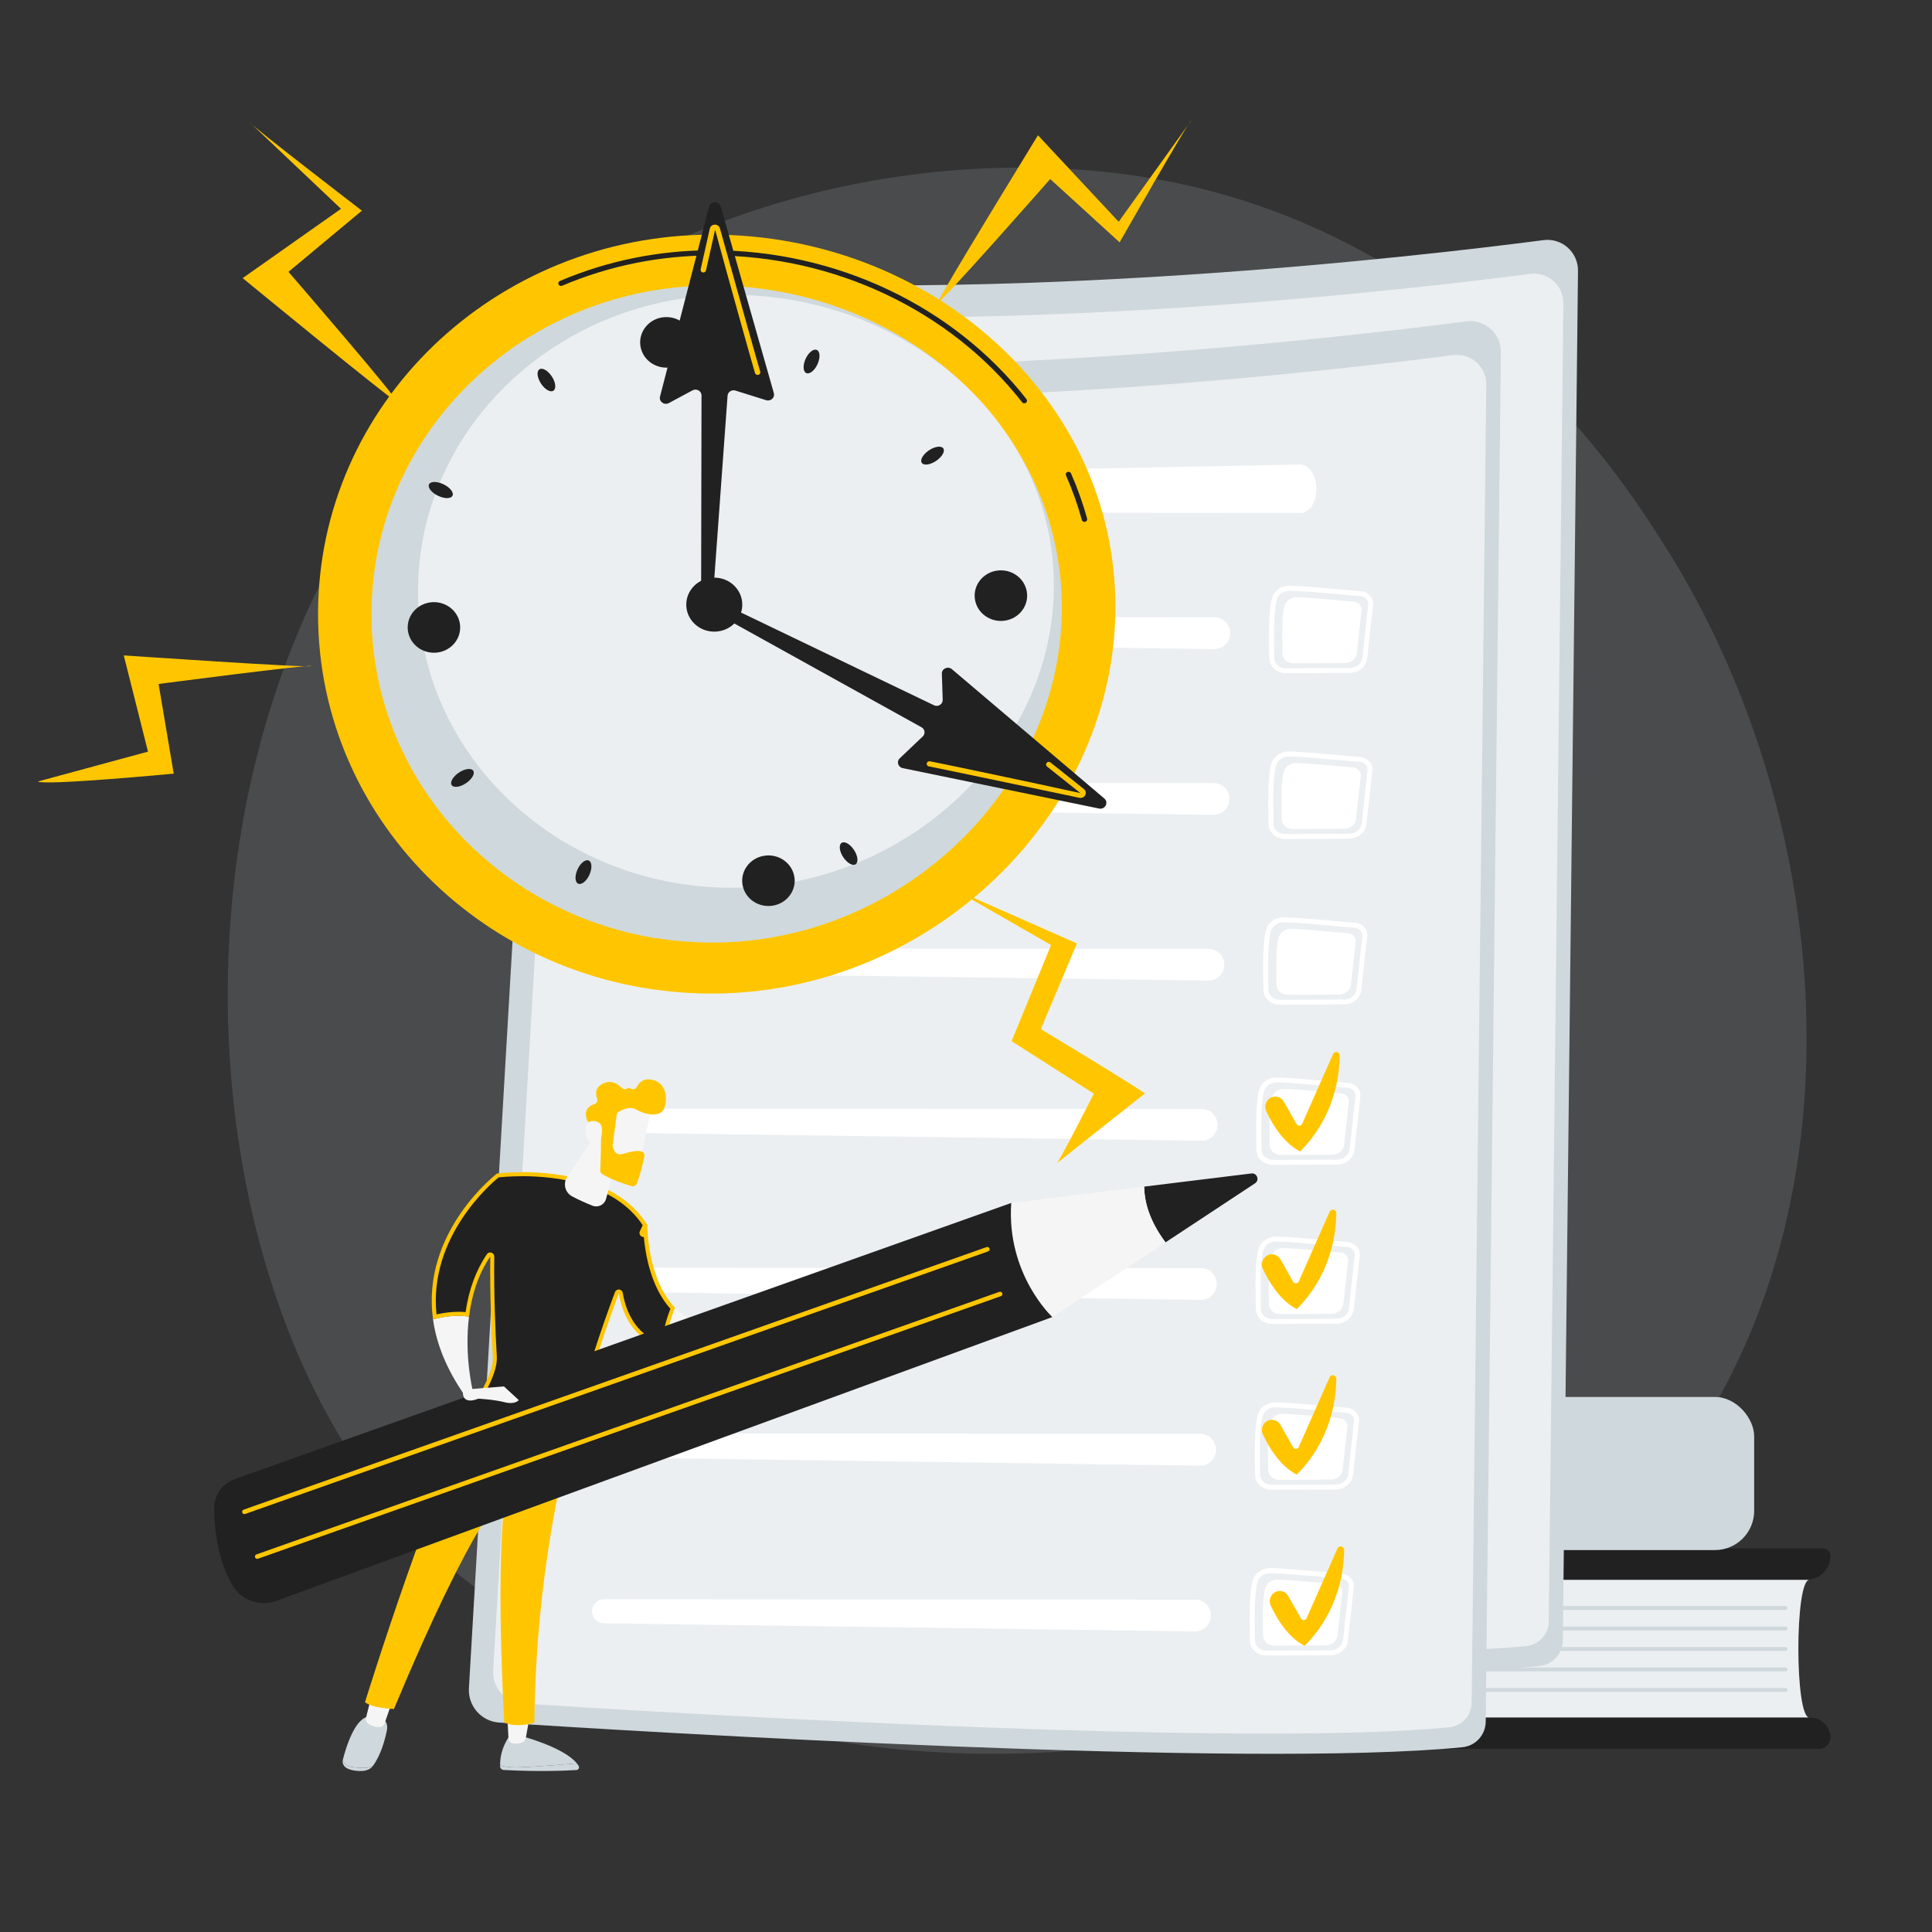 <?xml version="1.0" encoding="UTF-8"?> <svg xmlns="http://www.w3.org/2000/svg" xmlns:xlink="http://www.w3.org/1999/xlink" id="_Слой_2" viewBox="0 0 480 480"><rect x="0" y="0" width="480" height="480" fill="#333333" stroke="none"/> <defs> <style>.cls-1{fill:#ffc600;}.cls-1,.cls-2,.cls-3,.cls-4,.cls-5,.cls-6,.cls-7,.cls-8,.cls-9,.cls-10,.cls-11,.cls-12,.cls-13{stroke-width:0px;}.cls-2{fill:url(#linear-gradient);}.cls-14,.cls-8{opacity:.6;}.cls-3{opacity:.15;}.cls-3,.cls-11{fill:#cfd8dc;}.cls-4{fill:#f5f5f5;}.cls-5{fill:none;}.cls-6,.cls-8,.cls-12{fill:#fff;}.cls-7{fill:url(#linear-gradient-2);}.cls-9{fill:url(#linear-gradient-3);}.cls-15{clip-path:url(#clippath);}.cls-10{fill:#eceff1;}.cls-12{opacity:.78;}.cls-13{fill:#212121;}</style> <clipPath id="clippath"> <rect class="cls-5" x="0" width="480" height="480"></rect> </clipPath> <linearGradient id="linear-gradient" x1="824.08" y1="1230.27" x2="980.63" y2="1408.21" gradientTransform="translate(1013.13 -1228.34) rotate(173.18) scale(1 -1)" gradientUnits="userSpaceOnUse"> <stop offset="0" stop-color="#ce1567"></stop> <stop offset="1" stop-color="#7a1dbc"></stop> </linearGradient> <linearGradient id="linear-gradient-2" x1="810.29" y1="1242.4" x2="966.85" y2="1420.35" gradientTransform="translate(908.34 -1277.22) rotate(168.82) scale(1 -1)" xlink:href="#linear-gradient"></linearGradient> <linearGradient id="linear-gradient-3" x1="-148.32" y1="422.77" x2="-229.34" y2="561.04" gradientTransform="translate(113.45 -196.93) rotate(-179.7) scale(1 -1)" gradientUnits="userSpaceOnUse"> <stop offset="0" stop-color="#a737d5"></stop> <stop offset="1" stop-color="#ef497a"></stop> </linearGradient> </defs> <g id="page-quiz"> <g id="services-fta"> <g class="cls-15"> <g id="services-fta-2"> <path class="cls-3" d="m102.06,380.29c8.05,8.48,15.68,13.95,21.7,18.27,70.78,50.79,154.53,35.98,172.33,32.37,26.28-5.34,77.09-15.66,113.82-58.85,55.57-65.35,46.92-168.31,3.81-236.28-7.88-12.43-49.53-81.43-134.19-92.5-51.23-6.7-110.95,6.81-154.2,43.04-90.78,76.06-84.32,229.7-23.28,293.96Z"></path> <path class="cls-10" d="m449.55,426.75h-171.24s0-34.27,0-34.27h171.24c-3.67,0-3.67,34.27,0,34.27Z"></path> <path class="cls-13" d="m278.31,418.17v-15.69c0-5.53,3.38-10.01,7.56-10.01h162.96c3.28,0,5.94-2.66,5.94-5.94h0c0-1-.81-1.81-1.81-1.81h-178.11c-4.08,0-10.57,6.42-10.57,14.34v21.91c0,7.47,6.3,13.52,10.15,13.52h177.59c1.51,0,2.74-1.23,2.74-2.74,0-2.77-2.24-5.01-5.01-5.01h-164.98c-3.58,0-6.48-3.84-6.48-8.58Z"></path> <path class="cls-11" d="m283.06,399.99h160.56c.27,0,.48-.22.48-.48s-.22-.48-.48-.48h-160.56c-.27,0-.48.22-.48.48s.22.48.48.48Z"></path> <path class="cls-11" d="m283.06,405.08h160.56c.27,0,.48-.22.48-.48s-.22-.48-.48-.48h-160.56c-.27,0-.48.22-.48.48s.22.48.48.48Z"></path> <path class="cls-11" d="m283.06,410.16h160.56c.27,0,.48-.22.48-.48,0-.27-.22-.48-.48-.48h-160.56c-.27,0-.48.22-.48.48,0,.27.22.48.48.48Z"></path> <path class="cls-11" d="m283.06,415.25h160.56c.27,0,.48-.22.48-.48s-.22-.48-.48-.48h-160.56c-.27,0-.48.22-.48.48s.22.48.48.48Z"></path> <path class="cls-11" d="m283.06,420.34h160.56c.27,0,.48-.22.48-.48,0-.27-.22-.48-.48-.48h-160.56c-.27,0-.48.22-.48.48,0,.27.22.48.48.48Z"></path> <rect class="cls-11" x="278.22" y="347.07" width="157.6" height="38.04" rx="9.75" ry="9.75"></rect> <rect class="cls-13" x="296.03" y="351.44" width="18.51" height="29.3" rx="1.03" ry="1.03"></rect> <rect class="cls-13" x="317.27" y="351.44" width="6.95" height="29.3" rx=".52" ry=".52"></rect> <path class="cls-11" d="m392.05,67.28c.05-4.62-4-8.22-8.58-7.62-30.4,3.96-134.95,16.16-221.3,9.08-3.94-.32-7.37,2.64-7.6,6.59l-18.91,323.92c-.26,4.44,3.11,8.26,7.55,8.54,36.32,2.34,185.9,11.43,239.3,6.12,3.25-.32,5.73-3.05,5.77-6.31l3.77-340.31Z"></path> <path class="cls-10" d="m388.43,75.38c.05-4.45-3.85-7.91-8.26-7.34-29.26,3.81-129.87,15.55-212.97,8.74-3.79-.31-7.09,2.54-7.32,6.34l-18.19,311.72c-.25,4.27,3,7.95,7.27,8.22,34.95,2.25,178.9,11,230.28,5.89,3.13-.31,5.51-2.93,5.55-6.07l3.63-327.5Z"></path> <path class="cls-12" d="m361.24,99.28l-3.45,66.83c-.11,2.22-1.92,3.98-4.15,4.03-12.38.28-50.96,1.02-72.74-.22-2.46-.14-4.4-2.14-4.47-4.61-.35-12.54-1.07-49.03,1.87-64.27.47-2.46,2.6-4.26,5.11-4.33l73.19-2.18c2.64-.08,4.78,2.11,4.65,4.75Z"></path> <circle class="cls-2" cx="319.01" cy="122.96" r="14.37" transform="translate(-8.43 24.62) rotate(-4.36)"></circle> <path class="cls-7" d="m340.62,165.27l-45.78-.24c-2.81-.01-4.47-3.12-2.95-5.48,3.92-6.06,12.1-14.96,26.19-14.48,13.58.46,21.59,8.58,25.6,14.39,1.7,2.47-.06,5.83-3.06,5.81Z"></path> <g class="cls-14"> <path class="cls-6" d="m177.81,104.15c-1.26,0-2.25-1.02-2.21-2.25.04-1.23,1.11-2.26,2.37-2.27l80.89-1.02c1.26-.02,1.94.94,1.52,2.13l-.6,1.69c-.42,1.18-1.8,2.15-3.06,2.14l-78.9-.41Z"></path> </g> <g class="cls-14"> <path class="cls-6" d="m258.79,111.06c1.26-.02,1.94.94,1.52,2.13l-.6,1.69c-.42,1.18-1.8,2.15-3.06,2.14l-78.9-.41c-1.26,0-2.25-1.02-2.21-2.25.04-1.23,1.11-2.26,2.37-2.27l80.89-1.02Z"></path> </g> <g class="cls-14"> <path class="cls-6" d="m258.73,123.71c1.26-.02,1.94.94,1.52,2.13l-.6,1.69c-.42,1.18-1.8,2.15-3.06,2.14l-78.9-.41c-1.26,0-2.25-1.02-2.21-2.25s1.11-2.26,2.37-2.27l80.89-1.02Z"></path> </g> <g class="cls-14"> <path class="cls-6" d="m169.57,190.18c-1.26,0-2.22-1.02-2.13-2.25.09-1.23,1.19-2.24,2.45-2.25l188.64-.51c1.26,0,1.64.8.85,1.78l-1.95,2.42c-.79.98-2.46,1.78-3.72,1.77l-184.14-.96Z"></path> </g> <g class="cls-14"> <path class="cls-6" d="m358.46,197.64c1.26,0,1.64.8.85,1.78l-1.95,2.42c-.79.98-2.46,1.78-3.72,1.77l-184.14-.96c-1.26,0-2.22-1.02-2.13-2.25.09-1.23,1.19-2.24,2.45-2.25l188.64-.51Z"></path> </g> <path class="cls-8" d="m358.88,218.45c-4.52-.37-12.98-.57-17.64-.66-1.97-.04-3.71,1.29-4.19,3.21-.92,3.72-2.19,10.19-2.07,17.05.04,2.05,1.71,3.7,3.76,3.69l17.2-.1c2.11-.01,3.88-1.62,4.09-3.72l1.6-16.17c.17-1.67-1.07-3.16-2.74-3.3Z"></path> <g class="cls-14"> <path class="cls-6" d="m327.37,224.92c1.26-.05,2.13.93,1.94,2.18l-.53,3.4c-.19,1.24-1.38,2.26-2.64,2.25l-42.4-.22c-1.26,0-2.27-1.04-2.25-2.3l.02-1.34c.02-1.26,1.07-2.33,2.33-2.37l43.53-1.59Z"></path> </g> <path class="cls-8" d="m265.21,217.96c-4.52-.37-12.98-.57-17.64-.66-1.97-.04-3.71,1.29-4.19,3.21-.92,3.72-2.19,10.19-2.07,17.05.04,2.05,1.71,3.7,3.76,3.69l17.2-.1c2.11-.01,3.88-1.62,4.09-3.72l1.6-16.17c.17-1.67-1.07-3.16-2.74-3.3Z"></path> <g class="cls-14"> <path class="cls-6" d="m233.7,224.43c1.26-.05,2.13.93,1.94,2.18l-.53,3.4c-.19,1.24-1.38,2.26-2.64,2.25l-42.4-.22c-1.26,0-2.27-1.04-2.25-2.3l.02-1.34c.02-1.26,1.07-2.33,2.33-2.37l43.53-1.59Z"></path> </g> <path class="cls-6" d="m330.25,278.87c-.13-6.16-.17-11.95.67-15,.51-1.85,2.33-3.11,4.46-3.08,2.94.05,8.16.52,12.35.9,1.99.18,3.87.35,5.21.45h0c.96.07,1.84.51,2.42,1.21.52.62.76,1.4.67,2.18l-1.46,13.3c-.23,2.04-2.1,3.59-4.37,3.6l-15.87.07s-.03,0-.04,0c-2.19-.01-4-1.63-4.04-3.64Zm22.61-15.52c-1.35-.1-3.23-.27-5.23-.45-4.17-.38-9.37-.85-12.26-.9-1.55,0-2.9.89-3.26,2.19-.8,2.89-.75,8.58-.63,14.65.03,1.34,1.29,2.43,2.83,2.44.01,0,.02,0,.03,0l15.87-.07c1.65,0,3.01-1.09,3.17-2.52l1.46-13.3c.05-.45-.09-.9-.4-1.27-.37-.45-.94-.73-1.57-.77h0Z"></path> <path class="cls-8" d="m351.14,264.71c-3.33-.25-10.57-1.02-14.01-1.08-1.46-.03-2.74.85-3.09,2.11-.68,2.45-.61,7.34-.52,11.85.03,1.35,1.26,2.44,2.78,2.43l12.68-.06c1.56,0,2.86-1.06,3.01-2.45l1.17-10.63c.12-1.1-.79-2.08-2.02-2.17Z"></path> <g class="cls-14"> <path class="cls-6" d="m320.4,273.59c-.47,1.74-2.06,2.94-3.86,2.91l-146.79-2.02c-1.66-.02-2.98-1.4-2.94-3.06.04-1.61,1.37-2.9,2.98-2.9l146.81.09c2.59,0,4.48,2.46,3.8,4.96Z"></path> </g> <path class="cls-6" d="m330.07,312.87c-.13-6.16-.17-11.95.67-15,.51-1.83,2.31-3.1,4.4-3.09.02,0,.04,0,.06,0,2.94.05,8.16.52,12.35.9,1.99.18,3.87.35,5.21.45h0c.96.07,1.84.51,2.42,1.21.52.62.76,1.4.67,2.18l-1.46,13.3c-.23,2.04-2.1,3.59-4.37,3.6l-15.87.07s-.03,0-.04,0c-2.19-.01-4-1.63-4.04-3.64Zm22.61-15.52c-1.35-.1-3.23-.27-5.23-.45-4.17-.38-9.37-.85-12.26-.9-1.53-.03-2.9.89-3.26,2.19-.8,2.89-.75,8.58-.63,14.65.03,1.34,1.29,2.43,2.83,2.44.01,0,.02,0,.03,0l15.87-.07c1.65,0,3.01-1.09,3.17-2.52l1.46-13.3c.05-.45-.09-.9-.4-1.27-.37-.45-.94-.73-1.57-.77h0Z"></path> <path class="cls-8" d="m350.96,298.72c-3.33-.25-10.57-1.02-14.01-1.08-1.46-.03-2.74.85-3.09,2.11-.68,2.45-.61,7.34-.52,11.85.03,1.35,1.26,2.44,2.78,2.43l12.68-.06c1.56,0,2.86-1.06,3.01-2.45l1.17-10.63c.12-1.1-.79-2.08-2.02-2.17Z"></path> <g class="cls-14"> <path class="cls-6" d="m320.22,307.59c-.47,1.74-2.06,2.94-3.86,2.91l-146.79-2.02c-1.66-.02-2.98-1.4-2.94-3.06.04-1.61,1.37-2.9,2.98-2.9l146.81.09c2.59,0,4.48,2.46,3.8,4.96Z"></path> </g> <path class="cls-6" d="m329.89,346.88c-.13-6.16-.17-11.95.67-15,.51-1.83,2.31-3.1,4.4-3.09.02,0,.04,0,.06,0,2.94.05,8.16.52,12.35.9,1.99.18,3.87.35,5.21.45h0c.96.07,1.84.51,2.42,1.21.52.62.76,1.4.67,2.18l-1.46,13.3c-.23,2.05-2.1,3.59-4.37,3.6l-15.87.07s-.03,0-.04,0c-2.19-.01-4-1.63-4.04-3.64Zm22.61-15.52c-1.35-.1-3.23-.27-5.23-.45-4.17-.38-9.37-.85-12.26-.9-1.53-.04-2.9.89-3.26,2.19-.8,2.89-.75,8.58-.63,14.65.03,1.34,1.29,2.43,2.83,2.44.01,0,.02,0,.03,0l15.87-.07c1.65,0,3.01-1.09,3.17-2.52l1.46-13.3c.05-.45-.09-.9-.4-1.27-.37-.45-.94-.73-1.57-.77h0Z"></path> <path class="cls-8" d="m350.78,332.72c-3.33-.25-10.57-1.02-14.01-1.08-1.46-.03-2.74.85-3.09,2.11-.68,2.45-.61,7.34-.52,11.85.03,1.35,1.26,2.44,2.78,2.43l12.68-.06c1.56,0,2.86-1.06,3.01-2.45l1.17-10.63c.12-1.1-.79-2.08-2.02-2.17Z"></path> <g class="cls-14"> <path class="cls-6" d="m320.05,341.6c-.47,1.74-2.06,2.94-3.86,2.91l-146.79-2.02c-1.66-.02-2.98-1.4-2.94-3.06.04-1.61,1.37-2.9,2.98-2.9l146.81.09c2.59,0,4.48,2.46,3.8,4.96Z"></path> </g> <path class="cls-6" d="m329.71,380.88c-.13-6.16-.17-11.95.67-15,.51-1.84,2.31-3.1,4.4-3.09.02,0,.04,0,.06,0,2.94.05,8.16.52,12.35.9,1.99.18,3.87.35,5.21.45h0c.96.07,1.84.51,2.42,1.21.52.62.76,1.4.67,2.18l-1.46,13.3c-.23,2.05-2.1,3.59-4.37,3.6l-15.87.07s-.03,0-.04,0c-2.19-.01-4-1.63-4.04-3.64Zm22.61-15.52c-1.35-.1-3.23-.27-5.23-.45-4.17-.38-9.37-.85-12.26-.9-1.53-.04-2.9.89-3.26,2.19-.8,2.89-.75,8.58-.63,14.65.03,1.34,1.29,2.43,2.83,2.44.01,0,.02,0,.03,0l15.87-.07c1.65,0,3.01-1.09,3.17-2.52l1.46-13.3c.05-.45-.09-.9-.4-1.27-.37-.45-.94-.73-1.57-.77h0Z"></path> <path class="cls-8" d="m350.61,366.73c-3.33-.25-10.57-1.02-14.01-1.08-1.46-.03-2.74.85-3.09,2.11-.68,2.45-.61,7.34-.52,11.85.03,1.35,1.26,2.44,2.78,2.43l12.68-.06c1.56,0,2.86-1.06,3.01-2.45l1.17-10.63c.12-1.1-.79-2.08-2.02-2.17Z"></path> <g class="cls-14"> <path class="cls-6" d="m319.87,375.6h0c-.47,1.74-2.06,2.94-3.86,2.91l-146.79-2.02c-1.66-.02-2.98-1.4-2.94-3.06.04-1.61,1.37-2.9,2.98-2.9l146.81.09c2.59,0,4.48,2.46,3.8,4.96Z"></path> </g> <path class="cls-9" d="m349.92,368.81h0c-1.17-.7-2.69-.29-3.36.9l-3.16,5.59c-.32.56-1.14.52-1.4-.07l-7.67-17.32c-.38-.86-1.67-.58-1.66.37.05,5.29,1.4,15.34,9.8,23.8,0,0,4.66-1.78,8.45-10,.55-1.19.11-2.6-1.01-3.27Z"></path> <path class="cls-11" d="m372.89,87.46c.05-4.62-4-8.22-8.58-7.62-30.4,3.96-134.95,16.16-221.3,9.08-3.94-.32-7.37,2.64-7.6,6.59l-18.91,323.92c-.26,4.44,3.11,8.26,7.55,8.54,36.32,2.34,185.9,11.43,239.3,6.12,3.25-.32,5.73-3.05,5.77-6.31l3.77-340.31Z"></path> <path class="cls-10" d="m369.27,95.56c.05-4.45-3.85-7.91-8.26-7.34-29.26,3.81-129.87,15.55-212.97,8.74-3.79-.31-7.09,2.54-7.32,6.34l-18.19,311.72c-.25,4.27,3,7.95,7.27,8.22,34.95,2.25,178.9,11,230.28,5.89,3.13-.31,5.51-2.93,5.55-6.07l3.63-327.5Z"></path> <path class="cls-6" d="m312.18,285.78c-.13-6.16-.17-11.95.67-15,.51-1.85,2.33-3.11,4.46-3.08,2.94.05,8.16.52,12.35.9,1.99.18,3.87.35,5.21.45h0c.96.07,1.84.51,2.42,1.21.52.62.76,1.4.67,2.18l-1.46,13.3c-.23,2.04-2.1,3.59-4.37,3.6l-15.87.07s-.03,0-.04,0c-2.19-.01-4-1.63-4.04-3.64Zm22.61-15.52c-1.35-.1-3.23-.27-5.23-.45-4.17-.38-9.37-.85-12.26-.9-1.55,0-2.9.89-3.26,2.19-.8,2.89-.75,8.58-.63,14.65.03,1.34,1.29,2.43,2.83,2.44.01,0,.02,0,.03,0l15.87-.07c1.65,0,3.01-1.09,3.17-2.52l1.46-13.3c.05-.45-.09-.9-.4-1.27-.37-.45-.94-.73-1.57-.77h0Z"></path> <path class="cls-6" d="m333.08,271.63c-3.33-.25-10.57-1.02-14.01-1.08-1.46-.03-2.74.85-3.09,2.11-.68,2.45-.61,7.34-.52,11.85.03,1.35,1.26,2.44,2.78,2.43l12.68-.06c1.56,0,2.86-1.06,3.01-2.45l1.17-10.63c.12-1.1-.79-2.08-2.02-2.17Z"></path> <path class="cls-6" d="m302.34,280.51c-.47,1.74-2.06,2.94-3.86,2.91l-146.79-2.02c-1.66-.02-2.98-1.4-2.94-3.06.04-1.61,1.37-2.9,2.98-2.9l146.81.09c2.59,0,4.48,2.46,3.8,4.96Z"></path> <path class="cls-6" d="m312.01,325.31c-.13-6.16-.17-11.95.67-15,.51-1.83,2.31-3.1,4.4-3.09.02,0,.04,0,.06,0,2.94.05,8.16.52,12.35.9,1.99.18,3.87.35,5.21.45h0c.96.07,1.84.51,2.42,1.21.52.62.76,1.4.67,2.18l-1.46,13.3c-.23,2.04-2.1,3.59-4.37,3.6l-15.87.07s-.03,0-.04,0c-2.19-.01-4-1.63-4.04-3.64Zm22.61-15.52c-1.35-.1-3.23-.27-5.23-.45-4.17-.38-9.37-.85-12.26-.9-1.53-.03-2.9.89-3.26,2.19-.8,2.89-.75,8.58-.63,14.65.03,1.34,1.29,2.43,2.83,2.44.01,0,.02,0,.03,0l15.87-.07c1.65,0,3.01-1.09,3.17-2.52l1.46-13.3c.05-.45-.09-.9-.4-1.27-.37-.45-.94-.73-1.57-.77h0Z"></path> <path class="cls-6" d="m332.9,311.16c-3.33-.25-10.57-1.02-14.01-1.08-1.46-.03-2.74.85-3.09,2.11-.68,2.45-.61,7.34-.52,11.85.03,1.35,1.26,2.44,2.78,2.43l12.68-.06c1.56,0,2.86-1.06,3.01-2.45l1.17-10.63c.12-1.1-.79-2.08-2.02-2.17Z"></path> <path class="cls-6" d="m302.16,320.04c-.47,1.74-2.06,2.94-3.86,2.91l-146.79-2.02c-1.66-.02-2.98-1.4-2.94-3.06.04-1.61,1.37-2.9,2.98-2.9l146.81.09c2.59,0,4.48,2.46,3.8,4.96Z"></path> <path class="cls-6" d="m311.83,366.5c-.13-6.16-.17-11.95.67-15,.51-1.83,2.31-3.1,4.4-3.09.02,0,.04,0,.06,0,2.94.05,8.16.52,12.35.9,1.99.18,3.87.35,5.21.45h0c.96.07,1.84.51,2.42,1.21.52.62.76,1.4.67,2.18l-1.46,13.3c-.23,2.05-2.1,3.59-4.37,3.6l-15.87.07s-.03,0-.04,0c-2.19-.01-4-1.63-4.04-3.64Zm22.61-15.52c-1.35-.1-3.23-.27-5.23-.45-4.17-.38-9.37-.85-12.26-.9-1.53-.04-2.9.89-3.26,2.19-.8,2.89-.75,8.58-.63,14.65.03,1.34,1.29,2.43,2.83,2.44.01,0,.02,0,.03,0l15.87-.07c1.65,0,3.01-1.09,3.17-2.52l1.46-13.3c.05-.45-.09-.9-.4-1.27-.37-.45-.94-.73-1.57-.77h0Z"></path> <path class="cls-6" d="m332.72,352.35c-3.33-.25-10.57-1.02-14.01-1.08-1.46-.03-2.74.85-3.09,2.11-.68,2.45-.61,7.34-.52,11.85.03,1.35,1.26,2.44,2.78,2.43l12.68-.06c1.56,0,2.86-1.06,3.01-2.45l1.17-10.63c.12-1.1-.79-2.08-2.02-2.17Z"></path> <path class="cls-6" d="m301.98,361.22c-.47,1.74-2.06,2.94-3.86,2.91l-146.79-2.02c-1.66-.02-2.98-1.4-2.94-3.06.04-1.61,1.37-2.9,2.98-2.9l146.81.09c2.59,0,4.48,2.46,3.8,4.96Z"></path> <path class="cls-6" d="m310.55,407.69c-.13-6.16-.17-11.95.67-15,.51-1.84,2.31-3.1,4.4-3.09.02,0,.04,0,.06,0,2.94.05,8.16.52,12.35.9,1.99.18,3.87.35,5.21.45h0c.96.07,1.84.51,2.42,1.21.52.62.76,1.4.67,2.18l-1.46,13.3c-.23,2.05-2.1,3.59-4.37,3.6l-15.87.07s-.03,0-.04,0c-2.19-.01-4-1.63-4.04-3.64Zm22.61-15.52c-1.35-.1-3.23-.27-5.23-.45-4.17-.38-9.37-.85-12.26-.9-1.53-.04-2.9.89-3.26,2.19-.8,2.89-.75,8.58-.63,14.65.03,1.34,1.29,2.43,2.83,2.44.01,0,.02,0,.03,0l15.87-.07c1.65,0,3.01-1.09,3.17-2.52l1.46-13.3c.05-.45-.09-.9-.4-1.27-.37-.45-.94-.73-1.57-.77h0Z"></path> <path class="cls-6" d="m331.44,393.53c-3.33-.25-10.57-1.02-14.01-1.08-1.46-.03-2.74.85-3.09,2.11-.68,2.45-.61,7.34-.52,11.85.03,1.35,1.26,2.44,2.78,2.43l12.68-.06c1.56,0,2.86-1.06,3.01-2.45l1.17-10.63c.12-1.1-.79-2.08-2.02-2.17Z"></path> <path class="cls-6" d="m300.7,402.41h0c-.47,1.74-2.06,2.94-3.86,2.91l-146.79-2.02c-1.66-.02-2.98-1.4-2.94-3.06.04-1.61,1.37-2.9,2.98-2.9l146.81.09c2.59,0,4.48,2.46,3.8,4.96Z"></path> <path class="cls-1" d="m316.7,395.62h0c1.17-.7,2.69-.29,3.36.9l3.16,5.59c.32.56,1.14.52,1.4-.07l7.67-17.32c.38-.86,1.67-.58,1.66.37-.05,5.29-1.4,15.34-9.8,23.8,0,0-4.66-1.78-8.45-10-.55-1.19-.11-2.6,1.01-3.27Z"></path> <path class="cls-1" d="m314.75,353.08h0c1.17-.7,2.69-.29,3.36.9l3.16,5.59c.32.56,1.14.52,1.4-.07l7.67-17.32c.38-.86,1.67-.58,1.66.37-.05,5.29-1.4,15.34-9.8,23.8,0,0-4.66-1.78-8.45-10-.55-1.19-.11-2.6,1.01-3.27Z"></path> <path class="cls-1" d="m314.75,311.96h0c1.17-.7,2.69-.29,3.36.9l3.16,5.59c.32.56,1.14.52,1.4-.07l7.67-17.32c.38-.86,1.67-.58,1.66.37-.05,5.29-1.4,15.34-9.8,23.8,0,0-4.66-1.78-8.45-10-.55-1.19-.11-2.6,1.01-3.27Z"></path> <path class="cls-1" d="m331.18,261.89c.38-.86,1.67-.58,1.66.37-.05,5.29-1.4,15.34-9.8,23.8,0,0-4.66-1.78-8.45-10-.55-1.19-.11-2.6,1.01-3.27h0c1.17-.7,2.69-.29,3.36.9l3.16,5.59c.32.56,1.14.52,1.4-.07l7.67-17.32Z"></path> <path class="cls-6" d="m315.35,163.62c-.13-6.16-.17-11.95.67-15,.51-1.83,2.31-3.1,4.4-3.09.02,0,.04,0,.06,0,2.94.05,8.16.52,12.35.9,1.99.18,3.87.35,5.21.45h0c.96.07,1.84.51,2.42,1.21.52.62.76,1.4.67,2.18l-1.46,13.3c-.23,2.04-2.1,3.59-4.37,3.6l-15.87.07s-.03,0-.04,0c-2.19-.01-4-1.63-4.04-3.64Zm22.61-15.52c-1.35-.1-3.23-.27-5.23-.45-4.17-.38-9.37-.85-12.26-.9-1.53-.03-2.9.89-3.26,2.19-.8,2.89-.75,8.58-.63,14.65.03,1.34,1.29,2.43,2.83,2.44.01,0,.02,0,.03,0l15.87-.07c1.65,0,3.01-1.09,3.17-2.52l1.46-13.3c.05-.45-.09-.9-.4-1.27-.37-.45-.94-.73-1.57-.77h0Z"></path> <path class="cls-6" d="m336.24,149.47c-3.33-.25-10.57-1.02-14.01-1.08-1.46-.03-2.74.85-3.09,2.11-.68,2.45-.61,7.34-.52,11.85.03,1.35,1.26,2.44,2.78,2.43l12.68-.06c1.56,0,2.86-1.06,3.01-2.45l1.17-10.63c.12-1.1-.79-2.08-2.02-2.17Z"></path> <path class="cls-6" d="m305.5,158.35c-.47,1.74-2.06,2.94-3.86,2.91l-146.79-2.02c-1.66-.02-2.98-1.4-2.94-3.06.04-1.61,1.37-2.9,2.98-2.9l146.81.09c2.59,0,4.48,2.46,3.8,4.96Z"></path> <path class="cls-6" d="m326.95,122.91c-.43,2.66-1.99,4.52-3.79,4.51l-146.81-.11c-1.66,0-3.01-2.07-3.01-4.6,0-2.46,1.3-4.44,2.91-4.47l146.78-2.82c2.59-.05,4.53,3.66,3.92,7.48Z"></path> <path class="cls-6" d="m315.17,204.81c-.13-6.16-.17-11.95.67-15,.51-1.83,2.31-3.1,4.4-3.09.02,0,.04,0,.06,0,2.94.05,8.16.52,12.35.9,1.99.18,3.87.35,5.21.45h0c.96.07,1.84.51,2.42,1.21.52.62.76,1.4.67,2.18l-1.46,13.3c-.23,2.05-2.1,3.59-4.37,3.6l-15.87.07s-.03,0-.04,0c-2.19-.01-4-1.63-4.04-3.64Zm22.61-15.52c-1.35-.1-3.23-.27-5.23-.45-4.17-.38-9.37-.85-12.26-.9-1.53-.04-2.9.89-3.26,2.19-.8,2.89-.75,8.58-.63,14.65.03,1.34,1.29,2.43,2.83,2.44.01,0,.02,0,.03,0l15.87-.07c1.65,0,3.01-1.09,3.17-2.52l1.46-13.3c.05-.45-.09-.9-.4-1.27-.37-.45-.94-.73-1.57-.77h0Z"></path> <path class="cls-6" d="m336.06,190.66c-3.33-.25-10.57-1.02-14.01-1.08-1.46-.03-2.74.85-3.09,2.11-.68,2.45-.61,7.34-.52,11.85.03,1.35,1.26,2.44,2.78,2.43l12.68-.06c1.56,0,2.86-1.06,3.01-2.45l1.17-10.63c.12-1.1-.79-2.08-2.02-2.17Z"></path> <path class="cls-6" d="m305.32,199.53c-.47,1.74-2.06,2.94-3.86,2.91l-146.79-2.02c-1.66-.02-2.98-1.4-2.94-3.06.04-1.61,1.37-2.9,2.98-2.9l146.81.09c2.59,0,4.48,2.46,3.8,4.96Z"></path> <path class="cls-6" d="m313.89,246c-.13-6.16-.17-11.95.67-15,.51-1.84,2.31-3.1,4.4-3.09.02,0,.04,0,.06,0,2.94.05,8.16.52,12.35.9,1.99.18,3.87.35,5.21.45h0c.96.07,1.84.51,2.42,1.21.52.62.76,1.4.67,2.18l-1.46,13.3c-.23,2.05-2.1,3.59-4.37,3.6l-15.87.07s-.03,0-.04,0c-2.19-.01-4-1.63-4.04-3.64Zm22.61-15.52c-1.35-.1-3.23-.27-5.23-.45-4.17-.38-9.37-.85-12.26-.9-1.53-.04-2.9.89-3.26,2.19-.8,2.89-.75,8.58-.63,14.65.03,1.34,1.29,2.43,2.83,2.44.01,0,.02,0,.03,0l15.87-.07c1.65,0,3.01-1.09,3.17-2.52l1.46-13.3c.05-.45-.09-.9-.4-1.27-.37-.45-.94-.73-1.57-.77h0Z"></path> <path class="cls-6" d="m334.78,231.85c-3.33-.25-10.57-1.02-14.01-1.08-1.46-.03-2.74.85-3.09,2.11-.68,2.45-.61,7.34-.52,11.85.03,1.35,1.26,2.44,2.78,2.43l12.68-.06c1.56,0,2.86-1.06,3.01-2.45l1.17-10.63c.12-1.1-.79-2.08-2.02-2.17Z"></path> <path class="cls-6" d="m304.04,240.72h0c-.47,1.74-2.06,2.94-3.86,2.91l-146.79-2.02c-1.66-.02-2.98-1.4-2.94-3.06.04-1.61,1.37-2.9,2.98-2.9l146.81.09c2.59,0,4.48,2.46,3.8,4.96Z"></path> <path class="cls-11" d="m143.32,438.1c-3.36.29-9.2.76-13.8.97-2.77.12-4.36-.15-5.28-.52,0,.1,0,.2,0,.29.02.48.42.87.9.9,8.69.49,15.61.17,18.07.02.51-.03.81-.58.55-1.02-.13-.22-.29-.43-.46-.64Z"></path> <path class="cls-11" d="m129.52,439.07c4.6-.2,10.44-.67,13.8-.97-3.31-4.06-13.8-6.79-13.8-6.79h-2.96c-2.04,2.94-2.33,5.74-2.31,7.24.92.37,2.51.64,5.28.52Z"></path> <path class="cls-4" d="m126.05,426.47l.28,5.49c.03.59.47,1.09,1.07,1.18.59.08,1.39.1,2.23-.18.52-.17.9-.61,1-1.14l.96-5.34h-5.53Z"></path> <path class="cls-11" d="m87.56,439.03c-1.46-.2-2.12-.96-2.39-1.77,0,0,0,.01,0,.02-.21.85.28,1.74,1.28,2.16,1.2.51,2.52.6,3.54.55,1.09-.05,2.1-.5,2.65-1.22h0c-1.1.53-2.64.6-5.07.26Z"></path> <path class="cls-11" d="m94.43,426.44h-2.44c-3.72-.08-6.06,7.78-6.83,10.82.28.81.94,1.57,2.39,1.77,2.43.34,3.97.28,5.07-.27,2.01-2.65,3.01-6.52,3.49-8.79.55-2.57-1.69-3.53-1.69-3.53Z"></path> <path class="cls-4" d="m92.3,421.34l-1.36,5.4c-.17.66.15,1.35.76,1.66.76.39,1.83.8,2.81.68.46-.06.85-.38,1-.82l1.99-5.68-5.21-1.24Z"></path> <path class="cls-1" d="m90.69,422.9c1.69,1.5,7.18,1.7,7.18,1.7,19.78-47.49,27.88-54.23,27.88-54.23-2.86,17.92-.46,57.6-.46,57.6,3.26,1.44,7.47,0,7.47,0,.27-29.34,4.78-54.93,10.1-75.11-13.37-.3-20.48-4.88-22.81-6.71-11.15,17.97-29.37,76.75-29.37,76.75Z"></path> <path class="cls-13" d="m127.09,369.24c-.11,0-.23-.03-.33-.09-.3-.18-.39-.57-.21-.87.11-.18,2.67-4.31,7.84-6.81.31-.15.69-.02.85.3.15.31.02.69-.3.85-4.83,2.33-7.29,6.29-7.31,6.33-.12.2-.33.3-.54.3Z"></path> <path class="cls-4" d="m107.58,327.77c.81,5.88,3.22,12.3,8.02,19.11l1.83-1.49s-2.11-8.56-.91-18.26c-2.96-.58-6.46.02-8.94.64Z"></path> <path class="cls-13" d="m142.06,353.74c-10.68-.54-19.96-4.92-22.55-6.25-.09-.05-.16-.13-.18-.22s-.01-.2.04-.29c1.72-2.88,3.73-6.94,3.56-9.94-.36-6.19-.76-15.53-.63-24.87,0-.22-.14-.42-.35-.48-.05-.02-.1-.02-.15-.02-.16,0-.32.08-.41.22-2.74,4.03-4.52,8.96-5.29,14.67-.69-.1-1.43-.15-2.21-.15-1.77,0-3.74.25-5.88.76-2.45-20.11,14.17-33.95,15.65-35.14.56-.07,2.86-.3,6.05-.3,8.39,0,23.46,1.65,30.54,12.63-.15.31-.43.91-.82,1.77-.11.25,0,.55.25.66.07.03.14.05.21.05.19,0,.37-.11.45-.29l.06-.13c.27,4.04,1.47,12.98,6.76,18.64-.87,2.14-1.91,5.4-2.31,9.46-5.85-1.89-9.42-6.34-10.62-13.24-.04-.22-.22-.39-.45-.41-.02,0-.03,0-.05,0-.21,0-.39.13-.47.32-3.82,10.19-7.24,20.88-10.16,31.78-.12.46-.53.78-.98.78h-.05Z"></path> <path class="cls-1" d="m129.7,291.22v1c8.23,0,22.96,1.6,29.97,12.17-.16.34-.4.86-.7,1.53-.23.5,0,1.09.49,1.32.13.06.28.09.42.09.03,0,.06,0,.08,0,.39,4.35,1.75,12.44,6.6,17.83-.81,2.05-1.73,5.03-2.16,8.68-5.31-1.93-8.57-6.18-9.69-12.65-.08-.44-.44-.78-.89-.82-.03,0-.06,0-.09,0-.41,0-.79.26-.94.65-3.83,10.2-7.25,20.91-10.17,31.83-.06.23-.27.4-.52.4h0c-10.41-.53-19.48-4.74-22.22-6.13,1.74-2.93,3.73-7.02,3.55-10.1-.36-6.18-.76-15.51-.63-24.83,0-.44-.28-.83-.7-.97-.1-.03-.2-.05-.3-.05-.32,0-.64.16-.83.44-2.71,3.98-4.49,8.81-5.3,14.39-.57-.06-1.16-.09-1.78-.09-1.65,0-3.48.22-5.44.65-2-19.14,13.43-32.42,15.42-34.04.73-.08,2.9-.29,5.84-.29v-1m0,0c-3.75,0-6.24.33-6.24.33,0,0-18.89,14.44-15.88,36.23,1.76-.45,4.05-.88,6.3-.88.9,0,1.79.07,2.64.23.62-5.02,2.13-10.35,5.28-14.97-.13,9.55.3,19.14.64,24.9.17,2.9-1.85,6.91-3.49,9.65-.26.43-.1.98.35,1.21,2.74,1.41,12.01,5.77,22.75,6.31.02,0,.05,0,.07,0,.69,0,1.29-.48,1.47-1.15,3.42-12.78,7.08-23.57,10.14-31.74,1.48,8.52,6.33,12.32,11.55,13.81.34-4.32,1.44-7.81,2.45-10.23-7.02-7.24-6.92-20.63-6.92-20.63l-.94,2.01c.6-1.32.94-2.01.94-2.01-7.12-11.38-22.47-13.1-31.11-13.1h0Z"></path> <path class="cls-4" d="m167.72,324.94c-1.01,2.41-2.11,5.91-2.45,10.23,14.65,5.68,18.53-5.34,18.53-5.34l-2.71-.48c-6.11.64-10.39-1.33-13.37-4.41Z"></path> <path class="cls-4" d="m154.09,284.93l-3.52,12.94c-.4,1.45-1.97,2.23-3.37,1.68-1.51-.6-3.42-1.43-5.07-2.32-1.76-.95-2.31-3.21-1.2-4.87l7.32-10.91,5.84,3.49Z"></path> <path class="cls-4" d="m161.79,275.1c.03.22-2.94,14.77-2.94,14.77l-8.27-1.87.76-14.2s9.9-2.41,10.44,1.31Z"></path> <path class="cls-1" d="m153.21,276.96l-.99,7.44c-.01.1-.01.19,0,.29.08.58.52,2.57,2.52,2,1.82-.52,3.49-.96,4.64-.61.52.16.83.68.72,1.21-.27,1.32-.93,4.29-1.9,6.78-.2.51-.75.77-1.27.62-1.57-.46-4.85-1.51-7.29-2.98-.33-.2-.53-.56-.51-.94.08-1.88.3-7.59.11-9.19-.17-1.5-2.02-2.4-2.82-2.73-.26-.11-.47-.31-.57-.58-.37-.93-.88-3.08,1.83-3.96.57-.18.87-.8.67-1.36-.4-1.12-.57-2.83,1.53-3.77,2.13-.96,3.73.18,4.59,1.11.35.37.91.43,1.34.16.25-.16.56-.21.94.03.52.32,1.2.1,1.46-.44.51-1.05,1.55-2.17,3.64-1.81,3.71.63,4.12,4.74,3.15,7.15-.98,2.41-4.96,1.49-6.95.28-1.52-.92-3.49.04-4.34.56-.27.16-.45.44-.49.76Z"></path> <path class="cls-4" d="m148.91,284.29s1.52-4.27-.04-5.31c-1.56-1.04-3.88-.5-3.37,2.59.63,3.84,3.41,2.72,3.41,2.72Z"></path> <path class="cls-4" d="m182.72,331.85c.74.58,3.26-.63,4.81-1.46.75-.41,1.12-1.29.86-2.1-.37-1.17-.99-2.69-1.76-2.88-1.27-.32-6.95,4.06-3.91,6.44Z"></path> <path class="cls-13" d="m58.32,367.48l192.92-68.61,10.21,28.35-192.85,70.53c-4.1,1.5-8.67-.16-10.86-3.93-2.25-3.87-4.41-9.92-4.54-18.98-.05-3.29,2.02-6.25,5.13-7.36Z"></path> <path class="cls-13" d="m310.92,291.54l-26.65,3.27c.03,3.67,1.23,8.41,5.29,13.86l22.25-14.68c1.18-.78.5-2.62-.9-2.45Z"></path> <path class="cls-4" d="m251.24,298.87c-1.22,17.77,10.21,28.35,10.21,28.35l28.12-18.55c-4.07-5.44-5.27-10.19-5.29-13.86l-33.03,4.06Z"></path> <path class="cls-1" d="m60.72,376.17c-.23,0-.45-.15-.53-.38-.1-.3.05-.62.35-.72l184.57-65.23c.3-.1.62.05.72.35.1.3-.05.62-.35.72l-184.57,65.23c-.06.02-.13.03-.19.03Z"></path> <path class="cls-1" d="m63.9,387.29c-.23,0-.45-.15-.53-.38-.1-.3.05-.62.35-.72l184.57-65.23c.3-.1.62.05.72.35.1.3-.05.62-.35.72l-184.57,65.23c-.06.02-.13.03-.19.03Z"></path> <path class="cls-4" d="m116.67,345.14l8.53-.69,3.69,3.4s-.87,1.21-3.6.51c-2.73-.69-6.47-.86-6.47-.86,0,0-3.77,1.7-3.82-1.48l1.67-.88Z"></path> <path class="cls-1" d="m262.4,289.15c.23.62,9.36-17.44,9.36-17.44l-20.44-13.02,9.81-23.89-24.15-13.89,30.58,13.48-8.97,21.28s26.18,15.8,25.83,16.03-22.03,17.45-22.03,17.45Z"></path> <path class="cls-1" d="m295.9,30c-.84.57-17.73,30.21-17.73,30.21l-17.25-15.73s-28.24,32.14-27.82,30.47c.42-1.67,24.78-41.34,24.78-41.34l20.05,21.49,17.98-25.1Z"></path> <path class="cls-1" d="m61.93,30.28c.45.92,27.98,22.06,27.98,22.06l-18.24,15.2s28.47,32.91,26.84,32.26-38.22-30.7-38.22-30.7l24.43-17.22-22.8-21.6Z"></path> <path class="cls-1" d="m9.4,194.17c1.85,1.05,33.76-1.96,33.76-1.96l-3.76-22.28s38.19-4.98,37.92-4.45c-.27.53-46.57-2.65-46.57-2.65l6.02,23.91-27.38,7.43Z"></path> <path class="cls-1" d="m79.02,152.58c0,52.07,43.8,94.27,97.84,94.27,54.04,0,100.26-44.05,100.26-96.12s-46.22-92.43-100.26-92.43c-54.04,0-97.84,42.21-97.84,94.27Z"></path> <path class="cls-13" d="m269.44,129.66c.06,0,.12,0,.17-.02.36-.09.58-.45.48-.8-1.05-3.81-2.4-7.59-4-11.23-.15-.33-.54-.48-.89-.35-.34.14-.5.52-.36.85,1.58,3.59,2.9,7.31,3.94,11.06.08.29.35.48.65.48Z"></path> <path class="cls-13" d="m254.48,100.2c.14,0,.28-.04.41-.13.3-.22.36-.63.13-.91-18.13-23.16-47.33-36.99-78.11-36.99-13.15,0-25.86,2.57-37.79,7.63-.34.15-.5.53-.35.86.15.33.55.48.89.33,11.76-4.99,24.29-7.52,37.25-7.52,30.36,0,59.15,13.63,77.03,36.47.13.17.34.26.54.26Z"></path> <path class="cls-11" d="m92.33,152.58c0,45.07,37.92,81.6,84.69,81.6,46.77,0,86.79-38.13,86.79-83.2s-40.01-80.01-86.79-80.01c-46.77,0-84.69,36.54-84.69,81.6Z"></path> <path class="cls-11" d="m92.33,152.58c0-45.07,37.92-81.6,84.69-81.6,25.33,0,48.67,10.25,64.75,26.8l-65.24,52.31-13.41,83c-40.16-6.39-70.79-40-70.79-80.5Z"></path> <path class="cls-10" d="m103.86,146.91c0,40.67,34.93,73.65,78.02,73.65,43.09,0,79.95-34.41,79.95-75.09s-36.86-72.21-79.95-72.21c-43.09,0-78.02,32.97-78.02,73.65Z"></path> <path class="cls-13" d="m242.16,148.35c.21,3.46,3.29,6.11,6.89,5.91,3.59-.2,6.34-3.17,6.13-6.64-.21-3.46-3.29-6.11-6.89-5.91-3.59.2-6.34,3.17-6.13,6.64Z"></path> <path class="cls-13" d="m101.3,156.25c.21,3.46,3.29,6.11,6.89,5.91,3.6-.2,6.34-3.17,6.13-6.64-.21-3.46-3.29-6.11-6.89-5.91-3.6.2-6.34,3.17-6.13,6.64Z"></path> <path class="cls-13" d="m189.74,212.63c-3.54.62-5.89,3.9-5.24,7.31.65,3.41,4.04,5.68,7.59,5.05,3.54-.62,5.89-3.9,5.24-7.31-.65-3.41-4.04-5.68-7.59-5.05Z"></path> <path class="cls-13" d="m164.39,78.88c-3.54.62-5.89,3.9-5.24,7.31.65,3.41,4.04,5.67,7.59,5.05,3.54-.62,5.89-3.9,5.24-7.31-.65-3.41-4.04-5.67-7.59-5.05Z"></path> <path class="cls-13" d="m143.39,216.22c-.66,1.61-.5,3.12.37,3.37.87.25,2.11-.85,2.77-2.46.66-1.61.5-3.12-.37-3.37-.87-.25-2.11.85-2.77,2.46Z"></path> <path class="cls-13" d="m200.06,89.36c-.66,1.61-.5,3.12.37,3.37.87.25,2.11-.85,2.77-2.46.66-1.61.5-3.12-.37-3.37-.87-.25-2.11.85-2.77,2.46Z"></path> <path class="cls-13" d="m113.8,192.1c-1.43,1.05-2.11,2.42-1.5,3.06.61.65,2.26.32,3.69-.72,1.43-1.05,2.11-2.42,1.5-3.06-.61-.65-2.26-.32-3.69.72Z"></path> <path class="cls-13" d="m230.59,112.03c-1.43,1.05-2.11,2.42-1.5,3.06.61.65,2.26.32,3.69-.72,1.43-1.05,2.11-2.42,1.5-3.06-.61-.65-2.26-.32-3.69.72Z"></path> <path class="cls-13" d="m110.08,120.27c-1.62-.74-3.2-.69-3.51.13-.32.82.74,2.08,2.37,2.83,1.62.74,3.2.69,3.51-.13.32-.82-.74-2.08-2.37-2.83Z"></path> <path class="cls-13" d="m237.65,183.25c-1.62-.74-3.2-.69-3.51.13-.32.82.74,2.08,2.37,2.83,1.62.75,3.2.69,3.51-.13.32-.82-.74-2.08-2.37-2.83Z"></path> <path class="cls-13" d="m137.04,93.44c-.99-1.45-2.36-2.19-3.07-1.65-.71.54-.49,2.15.5,3.6.99,1.45,2.36,2.19,3.07,1.65.71-.54.49-2.15-.5-3.6Z"></path> <path class="cls-13" d="m212.12,211.09c-.99-1.45-2.36-2.19-3.07-1.65-.71.54-.49,2.15.5,3.6.99,1.45,2.36,2.19,3.07,1.65.71-.54.49-2.15-.5-3.6Z"></path> <path class="cls-13" d="m179.66,150.05l52.38,25.17c1.01.49,2.2-.24,2.17-1.34l-.21-6.5c-.04-1.26,1.5-1.96,2.49-1.13l37.87,32.13c1.16.98.21,2.81-1.3,2.5l-48.78-10.04c-1.17-.24-1.59-1.63-.74-2.44l5.71-5.43c.71-.67.55-1.8-.3-2.28l-50.7-28.11c-.71-.39-.96-1.25-.57-1.94h0c.39-.68,1.26-.95,1.99-.6Z"></path> <path class="cls-1" d="m268.47,198.24c.49,0,.93-.26,1.15-.7.27-.53.13-1.13-.34-1.51l-8.29-6.6c-.29-.23-.71-.19-.95.09-.24.28-.2.69.09.92l8.29,6.6c-11.04-2.43-36.91-7.86-37.44-7.91-.36-.04-.7.22-.74.58-.04.35.23.67.59.71.78.12,20.59,4.27,37.36,7.79.1.02.19.03.29.03Z"></path> <path class="cls-13" d="m174.19,147.57l.1-49.35c-.02-1.09-1.24-1.77-2.23-1.24l-5.89,3.16c-1.15.62-2.5-.38-2.19-1.61l12.19-47.18c.37-1.44,2.49-1.47,2.9-.03l13.19,46.35c.32,1.11-.77,2.11-1.91,1.76l-7.63-2.39c-.94-.3-1.92.36-1.96,1.31l-3.58,49.27c-.04.78-.71,1.4-1.53,1.38h0c-.81-.02-1.46-.64-1.47-1.42Z"></path> <path class="cls-1" d="m188.22,93.15c.08,0,.17-.01.25-.04.34-.13.51-.5.39-.83-.25-.71-5.54-19.58-10-35.55-.16-.56-.66-.94-1.28-.92-.61.02-1.1.41-1.23.98l-2.27,10.13c-.08.35.15.7.52.77.36.08.72-.15.8-.5l2.27-10.13c2.84,10.57,9.73,35.19,9.93,35.67.1.26.36.41.63.41Z"></path> <ellipse class="cls-13" cx="177.46" cy="150.22" rx="6.96" ry="6.71"></ellipse> </g> </g> </g> </g> </svg> 